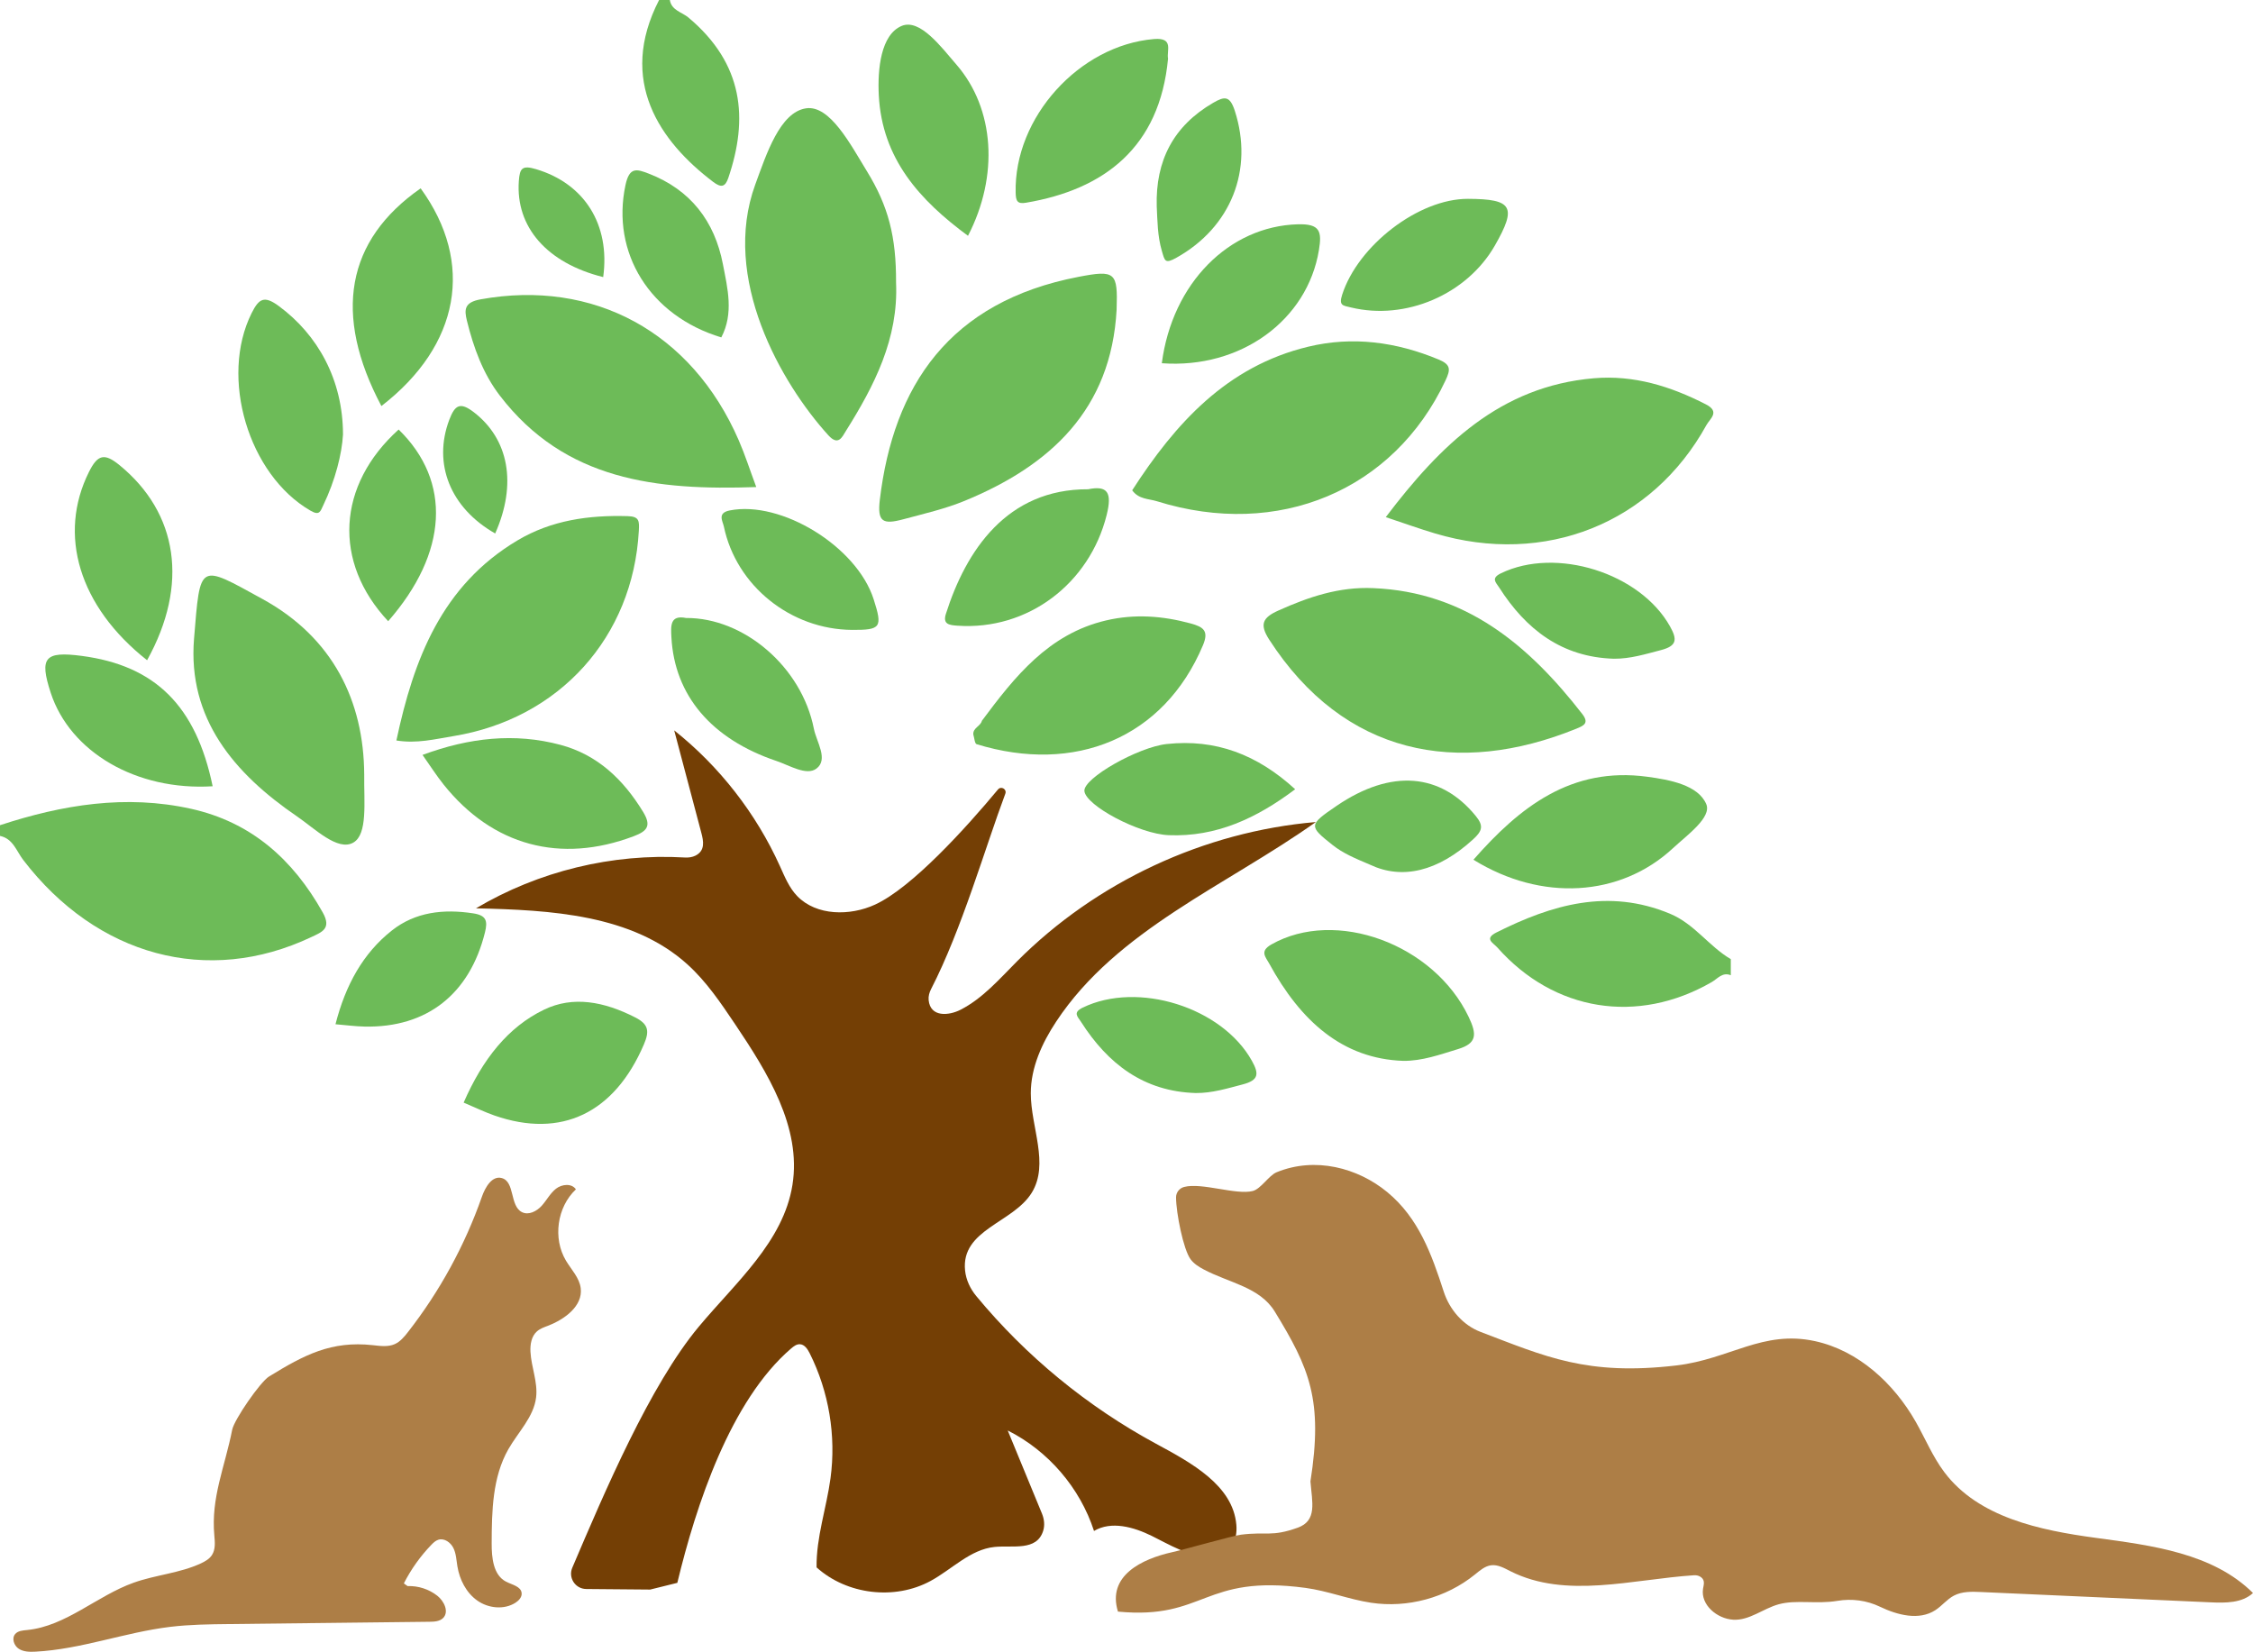 <?xml version="1.0" encoding="UTF-8"?> <svg xmlns="http://www.w3.org/2000/svg" id="_レイヤー_2" viewBox="0 0 365.904 268.244"><defs><style>.cls-1{fill:#6dbb58;}.cls-2{fill:#ad7e46;}.cls-3{fill:#743f05;}</style></defs><g id="_レイヤー_1-2"><path class="cls-3" d="m105.584,258.141l-10.371-.09c-1.775-.015-2.964-1.828-2.268-3.46,5.284-12.401,12.636-29.668,20.55-39.149,5.979-7.162,13.738-13.803,15.205-23.016,1.492-9.367-4.044-18.261-9.336-26.132-2.304-3.427-4.64-6.892-7.7-9.664-8.985-8.138-22.242-8.845-34.361-9.121,10.158-6.03,22.136-8.949,33.93-8.254.59.035,1.191-.042,1.719-.307,1.611-.807,1.3-2.378.952-3.693-1.47-5.549-2.939-11.097-4.409-16.646,7.357,5.852,13.295,13.476,17.169,22.041.779,1.723,1.505,3.527,2.823,4.883,3.12,3.209,8.563,3.241,12.63,1.37,5.979-2.751,14.745-12.416,19.966-18.699.503-.605,1.467-.049,1.191.687-3.259,8.697-7.079,22.064-12.05,31.713-.288.558-.465,1.177-.405,1.802.27,2.826,3.278,2.55,5.195,1.566,3.594-1.843,6.305-4.99,9.156-7.852,12.86-12.91,30.379-21.077,48.535-22.626-14.562,10.343-32.313,17.488-42.161,32.39-2.309,3.493-4.138,7.482-4.135,11.669.004,5.489,3.035,11.453.161,16.13-3.032,4.933-11.542,5.974-10.833,12.66.161,1.522.839,2.95,1.814,4.13,8.071,9.765,18.04,17.951,29.183,23.977,5.689,3.077,12.512,6.731,13.058,13.176.101,1.193-.066,2.468-.793,3.42-.859,1.125-2.352,1.596-3.767,1.629-3.278.076-6.228-1.798-9.169-3.245s-6.567-2.48-9.389-.81c-2.272-7.001-7.436-13.014-14.014-16.317l5.561,13.497c.369.895.486,1.901.191,2.823-1.058,3.317-4.938,2.293-7.904,2.598-3.939.406-6.903,3.635-10.383,5.523-5.822,3.159-13.592,2.232-18.508-2.208-.068-4.892,1.608-9.627,2.264-14.475.933-6.899-.262-14.07-3.381-20.294-.341-.681-.839-1.44-1.601-1.47-.542-.021-1.013.346-1.424.699-9.829,8.432-15.447,25.459-18.473,38.05l-4.418,1.095Z"></path><path class="cls-1" d="m31.033,131.347c-10.593-2.354-20.897-.664-31.033,2.663v1.74c2.124.447,2.672,2.467,3.761,3.889,11.976,15.641,30.004,20.496,46.78,12.549,1.746-.827,3.351-1.371,1.871-4.01-4.827-8.608-11.602-14.658-21.378-16.831Z"></path><path class="cls-1" d="m271.213,148.383c-10.013-4.162-19.159-1.478-28.179,3.045-2.056,1.031-.514,1.695.156,2.452,9.19,10.381,22.765,12.557,34.812,5.606.953-.55,1.733-1.666,3.094-1.111v-2.611c-3.562-2.092-5.901-5.726-9.884-7.381Z"></path><path class="cls-1" d="m115.824,29.539c1.321,1.002,1.963.813,2.458-.641,3.279-9.634,2.494-18.528-6.475-26.05-1.06-.889-2.733-1.141-3.024-2.848h-1.741c-6.772,13.13.131,22.978,8.781,29.539Z"></path><path class="cls-1" d="m225.06,83.984c3.085,1.025,5.514,1.903,7.985,2.641,17.856,5.335,35.281-1.614,44.094-17.599.572-1.038,2.261-2.153-.086-3.357-5.741-2.945-11.718-4.802-18.23-4.238-15.184,1.314-24.885,10.844-33.763,22.553Z"></path><path class="cls-1" d="m81.188,64.26c10.566,13.774,25.443,15.408,41.635,14.837-1.045-2.81-1.826-5.248-2.841-7.584-7.654-17.626-23.614-26.212-41.923-22.903-2.653.48-2.678,1.654-2.226,3.478,1.078,4.359,2.592,8.57,5.354,12.171Z"></path><path class="cls-1" d="m104.439,131.838c-3.2-5.25-7.411-9.27-13.398-10.871-7.458-1.995-14.841-1.174-22.419,1.628,1.23,1.738,2.252,3.349,3.436,4.828,7.954,9.937,18.974,12.869,30.854,8.38,2.228-.842,2.911-1.696,1.527-3.965Z"></path><path class="cls-1" d="m103.182,165.234c-5.109-2.609-10.124-3.533-14.818-1.271-5.847,2.818-9.981,8.036-13.065,15.096,1.799.76,3.391,1.536,5.008,2.099,10.858,3.782,19.489-.395,24.266-11.546.896-2.091.818-3.25-1.391-4.378Z"></path><path class="cls-1" d="m78.761,151.425c.466-1.876.22-2.77-1.894-3.096-4.89-.755-9.439-.205-13.217,2.775-4.706,3.712-7.538,8.879-9.164,15.231,1.697.141,3.216.346,4.723.378,10.123.213,17.066-5.28,19.552-15.288Z"></path><path class="cls-1" d="m256.001,118.342c1.241-.505,2.124-.911.963-2.403-8.699-11.181-18.916-19.799-33.918-20.427-5.548-.256-10.534,1.435-15.458,3.65-2.541,1.143-3.056,2.242-1.459,4.713,12.166,18.822,30.687,22.266,49.872,14.467Z"></path><path class="cls-1" d="m234.754,61.799c.834-1.773.904-2.58-1.106-3.415-6.87-2.853-13.937-3.821-21.167-2.085-13.289,3.19-21.636,12.526-28.605,23.324,1.073,1.486,2.685,1.361,4.014,1.777,19.72,6.162,38.474-1.759,46.864-19.601Z"></path><path class="cls-1" d="m137.37,70.005c4.635-7.382,8.564-15.026,8.156-24.122.033-7.405-1.229-12.373-4.733-18.077-2.624-4.272-6.003-10.806-9.895-10.214-4.236.644-6.427,7.427-8.238,12.374-5.569,15.208,4.179,32.251,11.86,40.712,1.643,1.81,2.26.265,2.849-.673Z"></path><path class="cls-1" d="m181.346,50.285c.203-6.082-.187-6.479-6.189-5.325-20.999,4.036-30.061,17.712-32.266,36.192-.432,3.62.488,4.076,3.849,3.168,3.332-.9,6.722-1.668,9.895-2.971,13.989-5.745,23.831-14.881,24.712-31.064Z"></path><path class="cls-1" d="m84.041,87.76c-12.303,7.326-16.861,19.308-19.663,32.492,3.295.542,6.268-.22,9.245-.706,17.247-2.814,29.177-16.1,30.127-33.338.088-1.6.087-2.333-1.807-2.388-6.316-.182-12.382.653-17.902,3.94Z"></path><path class="cls-1" d="m48.219,132.569c2.904,1.983,6.629,5.722,9.163,4.267,2.359-1.355,1.714-6.553,1.77-11.068-.072-11.937-5.085-22.215-16.508-28.483-10.434-5.726-10.103-6.044-11.129,6.427-1.067,12.986,6.539,21.917,16.704,28.857Z"></path><path class="cls-1" d="m271.691,137.753c2.31-2.142,6.348-5.012,5.414-7.178-1.332-3.087-5.89-3.939-9.609-4.437-12.331-1.653-20.696,4.931-28.198,13.48,11.029,6.825,23.837,6.071,32.393-1.865Z"></path><path class="cls-1" d="m50.439,82.938c1.48.853,1.588.098,2.062-.887,1.963-4.074,3.03-8.357,3.205-11.492-.014-8.906-4.11-16.204-10.428-20.859-2.368-1.745-3.228-1.217-4.405,1.137-5.235,10.471-.531,26.278,9.565,32.1Z"></path><path class="cls-1" d="m157.21,38.294c5.026-9.716,4.336-20.616-1.858-27.778-2.504-2.896-5.965-7.568-8.936-6.298-3.353,1.433-3.913,6.963-3.693,11.255.528,10.312,6.651,17.051,14.486,22.821Z"></path><path class="cls-1" d="m166.614,32.925c12.696-2.139,21.729-8.966,23.085-23.401-.262-1.281.994-3.458-2.281-3.184-12.135,1.017-22.751,12.743-22.467,24.947.031,1.327.252,1.876,1.663,1.638Z"></path><path class="cls-1" d="m68.316,30.587c-12.096,8.432-14.266,20.461-6.375,35.353,12.754-9.842,15.173-23.259,6.375-35.353Z"></path><path class="cls-1" d="m188.688,58.988c12.784.939,23.637-6.96,25.515-18.371.499-3.033.197-4.295-3.432-4.192-11.153.317-20.397,9.557-22.083,22.563Z"></path><path class="cls-1" d="m216.442,137.243c1.661,1.315,3.518,2.108,6.084,3.191,5.207,2.46,10.998,1.103,16.727-4.134,1.5-1.371,1.716-2.197.435-3.77-5.699-6.999-13.742-7.699-22.604-1.668-4.581,3.117-4.557,3.282-.642,6.381Z"></path><path class="cls-1" d="m23.887,107.221c6.809-12.263,5.035-23.899-4.476-31.681-2.46-2.012-3.552-1.727-4.967,1.108-5.068,10.155-1.654,21.818,9.443,30.573Z"></path><path class="cls-1" d="m111.407,100.358c-2.602-.521-2.465,1.279-2.364,3.15.509,9.404,6.481,16.507,17.049,20.068,2.141.722,4.879,2.443,6.488,1.253,2.017-1.492.018-4.351-.401-6.484-1.972-10.027-11.35-18.049-20.772-17.986Z"></path><path class="cls-1" d="m34.537,127.687c-2.699-13.05-9.335-19.604-21.268-21.171-6.008-.789-6.899.267-5.038,5.974,3.144,9.643,13.921,15.965,26.306,15.197Z"></path><path class="cls-1" d="m189.479,120.828c-4.641.502-13.553,5.552-13.365,7.63.214,2.361,8.87,6.983,13.701,7.173,7.706.303,14.246-2.728,20.531-7.459-6.182-5.651-12.923-8.203-20.867-7.344Z"></path><path class="cls-1" d="m179.732,83.622c.906-3.628.16-4.822-3.017-4.167-13.189-.048-19.827,9.937-23.097,20.243-.536,1.691.545,1.818,1.881,1.911,11.413.795,21.444-6.81,24.234-17.987Z"></path><path class="cls-1" d="m219.418,49.932c8.846,2.146,18.791-2.085,23.353-10.047,3.611-6.303,2.884-7.569-4.359-7.594-8.03-.027-17.87,7.584-20.437,15.577-.576,1.792.136,1.747,1.443,2.064Z"></path><path class="cls-1" d="m117.145,54.794c2.057-3.919,1.011-7.998.257-11.907-1.34-6.949-5.242-12.064-12.034-14.688-1.96-.757-3.146-1.138-3.786,1.862-2.342,10.978,3.938,21.219,15.563,24.733Z"></path><path class="cls-1" d="m118.519,82.892c-2.077.41-1.141,1.74-.958,2.616,2.013,9.64,10.872,16.731,20.84,16.784,4.669.025,4.958-.388,3.484-4.981-2.751-8.573-14.998-16.069-23.366-14.419Z"></path><path class="cls-1" d="m64.742,69.755c-10.023,9.041-10.704,21.517-1.699,31.127,9.716-11.099,10.35-22.703,1.699-31.127Z"></path><path class="cls-1" d="m195.37,104.785c.98-2.325.097-2.972-2.016-3.544-4.568-1.236-9.102-1.57-13.729-.483-9.344,2.194-14.83,9.143-20.158,16.296-.216.898-1.482,1.14-1.394,2.228.172.542.223,1.476.532,1.571,15.903,4.887,30.39-.938,36.765-16.067Z"></path><path class="cls-1" d="m262.115,106.976c2.647.023,5.105-.744,7.624-1.399,2.651-.69,2.661-1.745,1.485-3.851-4.849-8.685-18.516-12.967-27.462-8.623-1.668.81-.814,1.477-.299,2.284,4.367,6.845,10.197,11.34,18.652,11.59Z"></path><path class="cls-1" d="m175.845,163.632c-1.668.81-.814,1.477-.299,2.284,4.367,6.845,10.197,11.34,18.652,11.59,2.647.023,5.105-.744,7.624-1.399,2.651-.69,2.661-1.745,1.485-3.851-4.849-8.685-18.516-12.967-27.462-8.623Z"></path><path class="cls-1" d="m206.484,153.376c-1.945,1.104-.949,2.013-.349,3.112,5.094,9.327,11.893,15.452,21.754,15.793,3.088.031,5.954-1.014,8.892-1.907,3.092-.94,3.104-2.377,1.732-5.248-5.655-11.834-21.595-17.67-32.029-11.75Z"></path><path class="cls-1" d="m187.862,33.488c.119,2.429.124,4.835.826,7.241.48,1.647.504,2.169,2.367,1.128,8.884-4.965,12.568-14.293,9.494-23.839-.802-2.489-1.661-2.402-3.523-1.319-6.469,3.76-9.368,9.414-9.164,16.789Z"></path><path class="cls-1" d="m97.964,44.999c1.169-8.57-3.076-15.188-10.89-17.521-2.257-.674-2.664-.181-2.813,1.937-.523,7.446,4.558,13.307,13.703,15.584Z"></path><path class="cls-1" d="m80.423,86.635c3.571-8.04,2.213-15.329-3.474-19.695-2.186-1.678-3.058-1.23-3.991,1.254-2.665,7.096.142,14.272,7.465,18.441Z"></path><path class="cls-2" d="m212.825,240.579c2.082-13.237-.17-18.395-5.791-27.581-2.448-4-7.397-4.636-11.582-6.865-.795-.423-1.566-.918-2.101-1.642-1.159-1.571-2.341-7.474-2.352-10.039-.003-.798.544-1.495,1.317-1.695,2.891-.748,8.425,1.346,11.136.66,1.33-.337,2.611-2.525,3.88-3.045,6.268-2.567,13.183-.724,17.97,3.224,5.107,4.211,7.224,10.149,9.167,16.15.951,2.936,3.125,5.467,6.01,6.562,10.471,3.976,17.231,7.157,31.81,5.434,8.618-1.019,14-5.791,22.479-3.945,7.03,1.53,12.801,6.84,16.359,13.093,1.557,2.738,2.766,5.691,4.662,8.207,5.528,7.336,15.498,9.419,24.601,10.649,9.103,1.23,18.998,2.48,25.513,8.955-1.761,1.634-4.442,1.624-6.842,1.516-12.436-.559-24.871-1.117-37.307-1.676-1.503-.068-3.087-.118-4.419.581-1.136.596-1.947,1.669-3.024,2.367-2.636,1.709-6.135.81-8.984-.558-2.155-1.035-4.565-1.353-6.922-.957-3.385.569-6.696-.224-9.541.559-2.54.7-4.742,2.653-7.373,2.503-2.631-.15-5.31-2.41-4.907-5.014.1-.644.37-1.334-.293-1.867-.325-.261-.75-.365-1.166-.338-10.038.658-20.807,3.886-29.82-.654-.988-.498-2.02-1.101-3.118-.969-1.03.124-1.859.865-2.665,1.517-4.66,3.765-10.929,5.465-16.853,4.571-3.601-.544-7.037-1.926-10.646-2.412-16.676-2.246-16.245,5.209-30.46,3.851-1.806-5.832,3.893-8.56,8.814-9.652,2.164-.48,9.775-2.661,11.158-2.838,4.184-.533,4.946.395,9.221-1.138,3.201-1.148,2.338-4.125,2.068-7.515"></path><path class="cls-2" d="m65.587,257.144c1.166-2.29,2.672-4.407,4.455-6.258.328-.341.683-.684,1.133-.83.97-.315,2.012.425,2.461,1.341s.483,1.969.649,2.975c.358,2.169,1.433,4.284,3.228,5.553s4.353,1.536,6.205.353c.546-.349,1.059-.907,1.002-1.553-.099-1.107-1.56-1.36-2.546-1.873-2.069-1.078-2.331-3.881-2.323-6.215.018-5.242.117-10.751,2.718-15.303,1.594-2.788,4.119-5.226,4.499-8.414.295-2.477-.79-4.907-.918-7.398-.061-1.192.154-2.503,1.043-3.299.504-.452,1.162-.681,1.794-.923,2.725-1.042,5.686-3.208,5.326-6.103-.211-1.695-1.522-3.005-2.398-4.471-2.16-3.615-1.453-8.69,1.612-11.577-.663-1.012-2.27-.856-3.224-.111s-1.515,1.876-2.325,2.774-2.13,1.58-3.21,1.034c-2.006-1.012-1.114-4.95-3.283-5.534-1.577-.425-2.681,1.494-3.222,3.035-2.777,7.913-6.852,15.37-12.011,21.981-.603.773-1.256,1.562-2.152,1.957-1.104.487-2.372.295-3.572.164-6.707-.732-11.093,1.558-16.839,5.093-1.43.88-5.66,7.014-5.98,8.644-1.201,6.104-3.469,10.991-2.9,17.186.099,1.078.203,2.252-.386,3.16-.413.638-1.106,1.034-1.795,1.355-3.433,1.596-7.333,1.86-10.9,3.129-5.994,2.133-11.003,7.073-17.334,7.695-.69.068-1.468.12-1.922.644-.613.707-.204,1.898.582,2.405s1.785.513,2.72.464c7.407-.387,14.495-3.135,21.857-4.026,3.166-.383,6.363-.42,9.553-.456,5.756-.066,11.512-.131,17.268-.197,5.1-.058,10.201-.116,15.301-.175.788-.009,1.663-.053,2.217-.614.991-1.003.159-2.743-.951-3.614-1.356-1.065-3.097-1.63-4.82-1.564l-.608-.435Z"></path></g></svg> 